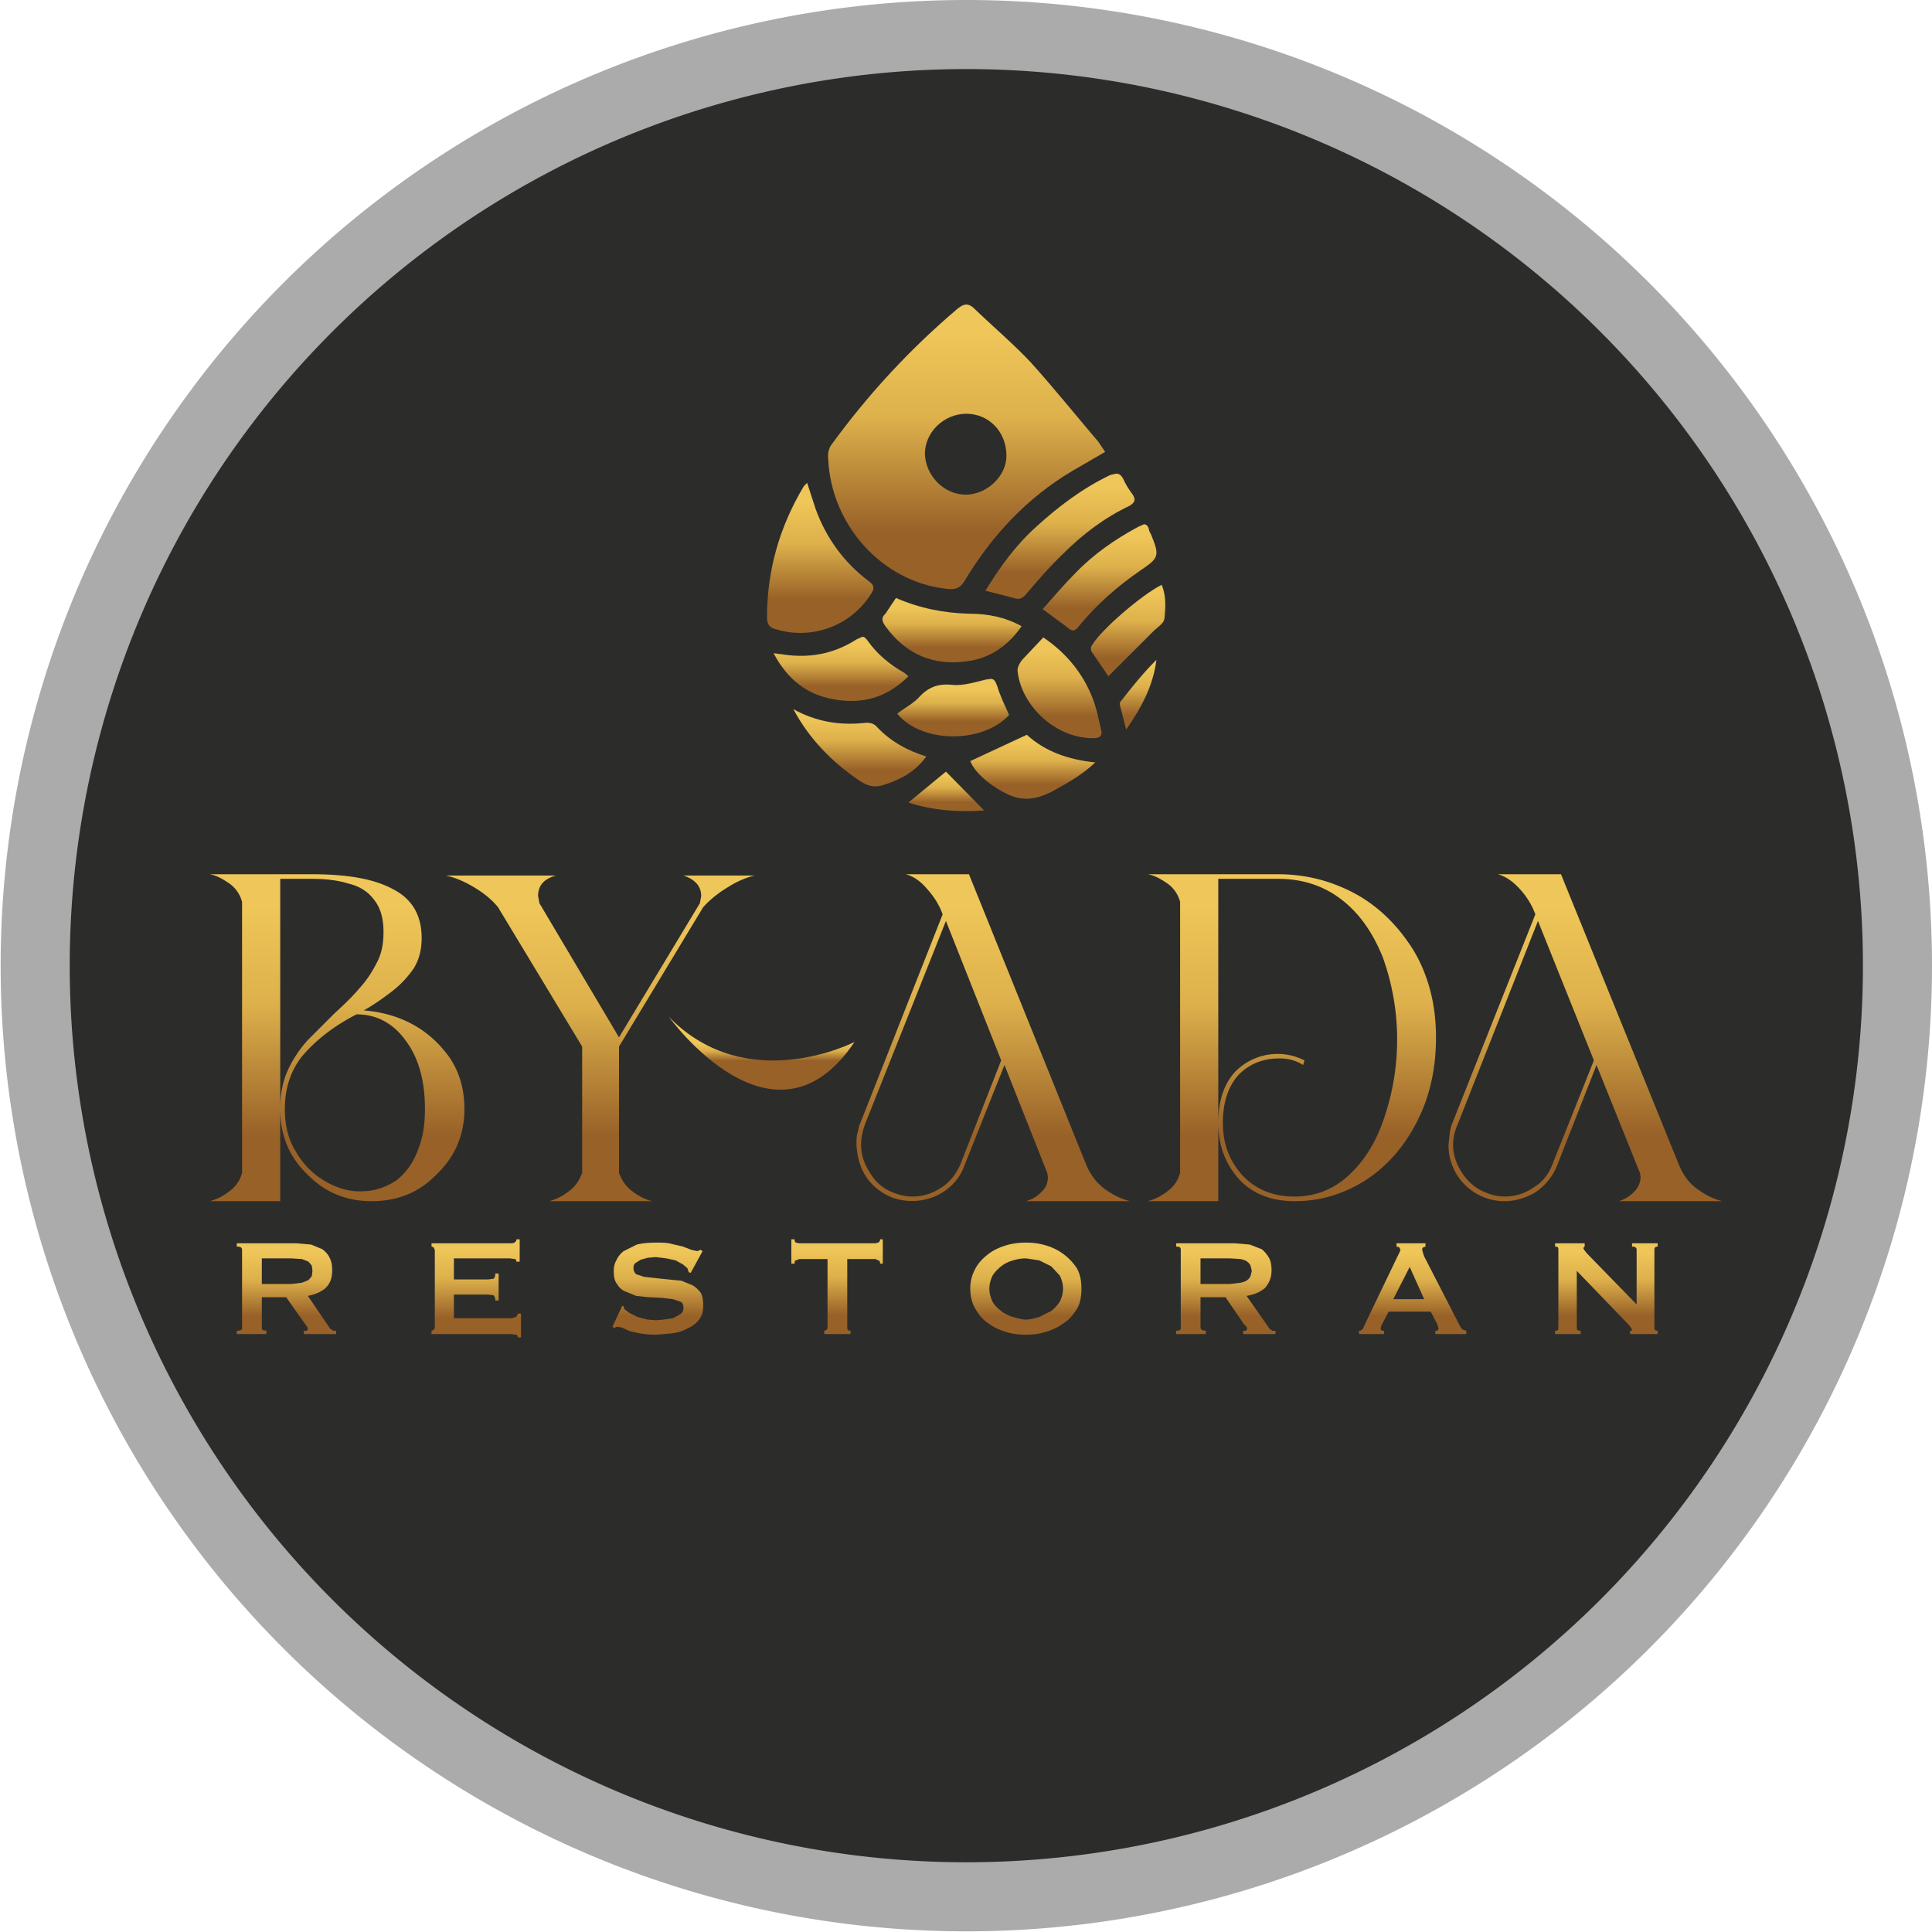 <svg xmlns="http://www.w3.org/2000/svg" xmlns:xlink="http://www.w3.org/1999/xlink" xml:space="preserve" width="2937" height="2937" style="shape-rendering:geometricPrecision;text-rendering:geometricPrecision;image-rendering:optimizeQuality;fill-rule:evenodd;clip-rule:evenodd"><defs><linearGradient id="a" x1="2442.4" x2="2442.4" y1="1890.2" y2="2028.1" gradientUnits="userSpaceOnUse"><stop offset="0" style="stop-opacity:1;stop-color:#efc659"/><stop offset=".1" style="stop-opacity:1;stop-color:#efc659"/><stop offset=".4" style="stop-opacity:1;stop-color:#ddb04b"/><stop offset=".8" style="stop-opacity:1;stop-color:#986128"/><stop offset="1" style="stop-opacity:1;stop-color:#986128"/></linearGradient><linearGradient xlink:href="#a" id="t" x1="1278.7" x2="1278.7" y1="973.2" y2="1060.7" gradientUnits="userSpaceOnUse"/><linearGradient xlink:href="#a" id="z" x1="1438.5" x2="1438.5" y1="1174.4" y2="1231.3" gradientUnits="userSpaceOnUse"/><linearGradient xlink:href="#a" id="g" x1="1158.3" x2="1158.3" y1="1582.5" y2="1620" gradientUnits="userSpaceOnUse"/><linearGradient xlink:href="#a" id="j" x1="1000.3" x2="1000.3" y1="1888.6" y2="2028.8" gradientUnits="userSpaceOnUse"/><linearGradient xlink:href="#a" id="b" x1="512.2" x2="512.2" y1="1328.6" y2="1826.4" gradientUnits="userSpaceOnUse"/><linearGradient xlink:href="#a" id="v" x1="1306.9" x2="1306.9" y1="1080.3" y2="1193.2" gradientUnits="userSpaceOnUse"/><linearGradient xlink:href="#a" id="d" x1="1509.7" x2="1509.7" y1="1328.6" y2="1826.4" gradientUnits="userSpaceOnUse"/><linearGradient xlink:href="#a" id="l" x1="1559.8" x2="1559.8" y1="1888.6" y2="2028.8" gradientUnits="userSpaceOnUse"/><linearGradient xlink:href="#a" id="n" x1="2147.5" x2="2147.5" y1="1890.2" y2="2028.1" gradientUnits="userSpaceOnUse"/><linearGradient xlink:href="#a" id="w" x1="1570.1" x2="1570.1" y1="1120.7" y2="1210.5" gradientUnits="userSpaceOnUse"/><linearGradient xlink:href="#a" id="h" x1="435.7" x2="435.7" y1="1890.2" y2="2028.1" gradientUnits="userSpaceOnUse"/><linearGradient xlink:href="#a" id="e" x1="2410.1" x2="2410.1" y1="1328.6" y2="1826.4" gradientUnits="userSpaceOnUse"/><linearGradient xlink:href="#a" id="m" x1="1863.3" x2="1863.3" y1="1890.2" y2="2028.1" gradientUnits="userSpaceOnUse"/><linearGradient xlink:href="#a" id="f" x1="1963.7" x2="1963.7" y1="1328.6" y2="1826.4" gradientUnits="userSpaceOnUse"/><linearGradient xlink:href="#a" id="c" x1="912.9" x2="912.9" y1="1330.8" y2="1826.4" gradientUnits="userSpaceOnUse"/><linearGradient xlink:href="#a" id="k" x1="1272.7" x2="1272.7" y1="1883.9" y2="2028.1" gradientUnits="userSpaceOnUse"/><linearGradient xlink:href="#a" id="i" x1="723.7" x2="723.7" y1="1883.9" y2="2033" gradientUnits="userSpaceOnUse"/><linearGradient xlink:href="#a" id="x" x1="1448.8" x2="1448.8" y1="1041.2" y2="1110.6" gradientUnits="userSpaceOnUse"/><linearGradient xlink:href="#a" id="y" x1="1714.9" x2="1714.9" y1="888.9" y2="1028" gradientUnits="userSpaceOnUse"/><linearGradient xlink:href="#a" id="p" x1="1246.9" x2="1246.9" y1="743.3" y2="953.3" gradientUnits="userSpaceOnUse"/><linearGradient xlink:href="#a" id="s" x1="1610.9" x2="1610.9" y1="972.5" y2="1118.7" gradientUnits="userSpaceOnUse"/><linearGradient xlink:href="#a" id="o" x1="1469.3" x2="1469.3" y1="462.8" y2="895.5" gradientUnits="userSpaceOnUse"/><linearGradient xlink:href="#a" id="A" x1="1730.1" x2="1730.1" y1="1002.8" y2="1109.1" gradientUnits="userSpaceOnUse"/><linearGradient xlink:href="#a" id="q" x1="1611.1" x2="1611.1" y1="721.6" y2="908.4" gradientUnits="userSpaceOnUse"/><linearGradient xlink:href="#a" id="r" x1="1447.3" x2="1447.3" y1="913.5" y2="1001.9" gradientUnits="userSpaceOnUse"/><linearGradient xlink:href="#a" id="u" x1="1671.2" x2="1671.2" y1="800.7" y2="954.9" gradientUnits="userSpaceOnUse"/></defs><path d="M1469 0a1468 1468 0 1 1 0 2936 1468 1468 0 0 1 0-2936z" style="fill:#2c2d2b;fill-opacity:.4"/><path d="M1469 105a1363 1363 0 1 1 0 2726 1363 1363 0 0 1 0-2726z" style="fill:#2c2d2b"/><path d="M319 1329c11 2 21 8 31 15 9 7 15 16 18 27v412c-3 11-9 20-18 27-10 8-20 13-31 16h107v-140c0 39 13 72 41 99 27 28 60 41 98 41 39 0 72-13 99-41 28-27 42-60 42-99 0-31-8-57-23-79-16-22-35-39-58-51s-47-18-72-20c16-9 30-19 43-29 14-11 24-22 33-35 8-13 12-28 12-46 0-34-14-59-43-74-29-16-70-23-124-23H319zm107 7h48c20 0 39 2 55 7 17 4 30 12 39 24 10 12 15 28 15 50 0 18-3 34-11 48-7 14-16 27-27 39-11 13-24 25-37 37l-39 39c-13 14-23 29-31 46s-12 37-12 59v-349zm67 459c-18-11-32-25-43-44-12-19-17-41-17-65 0-30 8-57 26-80 22-26 50-47 83-64 30 0 55 13 74 39 20 26 30 61 30 105 0 23-3 44-11 63-7 19-18 34-32 45a94 94 0 0 1-57 17c-18 0-36-6-53-16z" style="fill:url(#b)"/><path d="M1039 1331c7 2 14 6 19 11s8 12 8 20l-2 11-123 204-121-204-2-11c0-16 9-26 27-31H678c14 3 28 9 43 18s27 19 36 30l128 212v192c-4 11-10 20-19 27-10 8-20 13-31 16h156c-11-3-21-8-31-16-9-7-15-16-19-27v-192l128-212c10-11 22-21 37-30 14-9 28-15 41-18h-108z" style="fill:url(#c)"/><path d="M1377 1329c11 3 22 10 32 22 11 12 19 25 24 39l-127 322-2 9c-2 5-2 12-2 19 2 38 19 65 53 80a89 89 0 0 0 79-8c15-10 26-23 32-40l61-153 65 164 1 6c0 9-3 17-10 23-6 7-14 11-23 14h158c-13-3-25-9-38-18-12-9-22-21-29-38l-178-441h-96zm-19 484c-16-6-28-17-36-31-9-14-13-28-13-41 0-10 2-21 6-32l123-309 84 212-62 158c-7 16-17 28-30 36-14 9-28 13-43 13-9 0-19-2-29-6z" style="fill:url(#d)"/><path d="M2277 1329c11 3 22 10 33 22s19 25 24 39l-128 322-2 9-2 19a85 85 0 0 0 85 86c17 0 33-5 48-14 14-10 25-23 32-40l60-153 66 164 1 6c0 9-4 17-10 23-7 7-14 11-23 14h157c-12-3-25-9-37-18-13-9-22-21-29-38l-179-441h-96zm-18 484c-16-6-28-17-37-31s-13-28-13-41c0-10 2-21 7-32l122-309 85 212-63 158c-6 16-16 28-30 36a74 74 0 0 1-71 7z" style="fill:url(#e)"/><path d="M1745 1329c11 2 21 8 31 15 9 7 15 16 18 27v412c-3 11-9 20-18 27-10 8-20 13-31 16h107v-119c0 33 10 61 31 85 21 23 50 34 85 34 38 0 72-10 105-30 32-20 59-49 79-87 20-37 31-81 31-132s-12-95-34-132c-23-37-52-66-88-86-37-20-76-30-118-30h-198zm107 7h91c38 0 70 11 97 32s47 50 62 87a369 369 0 0 1 2 245c-12 36-30 65-54 87-23 21-50 32-82 32-33 0-59-11-79-32-20-22-30-48-30-80 0-31 8-55 23-72 16-17 37-26 63-26 13 0 25 3 36 10l2-7a90 90 0 0 0-106 18c-17 19-25 45-25 77v-371z" style="fill:url(#f)"/><path d="M1299 1584s-163 84-282-38c0 0 159 221 282 38z" style="fill:url(#g)"/><path d="M360 2028h45v-5l-6-1-1-3v-47h37l29 41 3 4 1 3c0 1 0 2-2 3h-4v5h49v-5h-4l-5-3-34-50c11-2 20-6 27-12 7-7 10-15 10-27 0-7-1-14-4-19-2-5-6-9-11-13l-17-7-23-2h-90v5c5 0 8 1 8 5v119c0 3-3 4-8 4v5zm38-115h45l16 1 10 4 5 6 1 8-1 8-5 6-10 4-16 2h-45v-39z" style="fill:url(#h)"/><path d="M787 2033h5v-36h-5c0 2-1 4-3 5l-6 2h-88v-36h52l8 1c2 2 3 4 3 8h5v-41h-5c0 4-1 7-3 8l-8 1h-52v-32h85l8 1c2 1 2 3 2 4h5v-34h-5c0 2 0 3-2 4-1 2-4 2-8 2H656v5l3 1 2 4v119l-2 3-3 1v5h122l6 1c2 0 3 1 3 4z" style="fill:url(#i)"/><path d="M997 2029h1l23-2c8-1 16-3 23-7 7-3 13-7 18-13s7-13 7-22c0-8-1-15-4-20-3-4-7-8-12-11l-17-7-20-2-19-2-18-2-12-4c-3-3-4-6-4-10 0-3 1-5 3-7l8-5 11-3 12-1 16 2 14 3 11 6 7 6 2 6 3 1 18-33-3-2-5 2-9-2-13-5-17-4c-7-2-15-2-24-2-11 0-21 1-29 3l-20 10c-5 4-9 9-11 14-3 5-4 11-4 16 0 8 1 15 5 20 3 5 7 9 12 11l17 7 19 2 20 1 17 2 12 4c3 2 4 5 4 9s-1 7-5 10l-11 6-14 2-12 1-13-1-15-4-12-6-8-6-1-4-2-1-15 32 4 2c1-2 2-2 3-2l7 1 11 5a144 144 0 0 0 41 6z" style="fill:url(#j)"/><path d="M1342 1921v-37h-4c0 2-1 4-3 5l-4 1h-116l-5-1c-2-1-2-3-2-5h-5v37h5c0-3 0-5 2-5l5-2h43v105l-2 3-3 1v5h40v-5c-3 0-5-1-5-4v-105h43l4 2c2 0 3 2 3 5h4z" style="fill:url(#k)"/><path d="M1530 1893c-10 3-19 7-27 13s-15 13-20 22-8 19-8 31 3 23 8 31c5 9 12 17 20 22 8 6 17 10 27 13s20 4 30 4c9 0 19-1 29-4s19-7 27-13c9-5 15-13 21-22 5-8 7-19 7-31s-2-22-7-31a84 84 0 0 0-48-35c-10-3-20-4-29-4-10 0-20 1-30 4zm10 109c-7-2-13-5-18-9s-10-8-13-14-5-13-5-20 2-14 5-20c3-5 8-10 13-14s11-7 18-9 13-3 20-3l20 3 18 9 13 14c3 6 5 13 5 20s-2 14-5 20c-4 6-8 10-13 14l-18 9c-7 2-14 4-20 4-7 0-13-2-20-4z" style="fill:url(#l)"/><path d="M1788 2028h45v-5l-6-1-2-3v-47h38l28 41 4 4 1 3-2 3h-4v5h49v-5h-5l-4-3-35-50c12-2 21-6 28-12 6-7 10-15 10-27 0-7-1-14-4-19s-6-9-11-13l-18-7-23-2h-89v5c5 0 7 1 7 5v119c0 3-2 4-7 4v5zm37-115h45l16 1c4 1 8 2 10 4 3 2 4 4 5 6l2 8-2 8c-1 2-2 4-5 6-2 2-6 3-10 4l-16 2h-45v-39z" style="fill:url(#m)"/><path d="M2066 2028h38v-5c-4 0-5-1-5-3 0-1 0-4 2-7l10-19h64l10 19 2 7-2 3h-3v5h47v-5l-6-2-3-4-55-107-2-6-1-4c0-2 0-3 2-4l3-1v-5h-44v5l4 1 2 4-2 5-3 6-49 102-3 7c-2 2-3 3-6 3v5zm77-102 22 49h-47l25-49z" style="fill:url(#n)"/><path d="M2364 2028h39v-5c-4 0-6-1-6-4v-87l80 83 4 6c0 2-1 2-3 2v5h42v-5c-3 0-5-1-5-4v-119c0-4 2-5 5-5v-5h-39v5c4 0 7 1 7 5v83l-76-78c-3-4-5-6-5-8l2-2v-5h-45v5c4 0 5 1 5 5v119c0 3-1 4-5 4v5z" style="fill:url(#a)"/><path d="M1456 469c-72 61-136 130-192 207-4 5-6 14-5 21 4 100 81 187 179 198 15 2 22-1 29-13 41-68 94-125 163-166l50-29-10-15c-34-40-67-81-102-120-27-29-58-55-87-83-4-4-8-6-12-6s-8 2-13 6zm12 283c-33 0-61-29-62-62 0-33 29-61 63-61s61 27 61 64c0 31-30 59-62 59z" style="fill:url(#o)"/><path d="M1222 739c-37 62-56 128-56 200 0 12 6 16 15 18 54 16 113-6 143-54 6-8 5-14-4-20-37-28-64-65-80-109l-13-40-5 5z" style="fill:url(#p)"/><path d="M1688 722c-42 20-79 48-113 79-31 28-55 61-77 97l43 11c8 3 13 1 19-6 18-21 36-42 56-61 30-30 63-55 101-73 8-5 10-9 5-17-6-8-11-16-15-25-3-5-6-7-10-7l-9 2z" style="fill:url(#q)"/><path d="m1354 921-8 12c-7 6-5 12 0 19 31 43 74 61 126 53 34-5 61-24 81-53-25-14-52-19-79-19-39-1-75-8-112-24l-8 12z" style="fill:url(#r)"/><path d="M1554 1003c-4 5-8 12-7 18 6 53 60 104 119 101 7-1 10-5 8-12-4-17-7-34-14-51-15-37-40-67-74-90l-32 34z" style="fill:url(#s)"/><path d="M1302 972c-31 20-65 28-103 24l-23-3c21 40 51 63 91 70 43 8 81-2 114-35l-6-5c-23-13-42-29-56-49-3-4-5-6-8-6l-9 4z" style="fill:url(#t)"/><path d="M1730 801c-35 19-67 41-95 70-17 17-33 36-50 55l38 28c7 7 12 5 17-2 27-33 59-61 94-85 28-19 29-22 16-54l-3-6c-1-7-4-10-8-10l-9 4z" style="fill:url(#u)"/><path d="M1307 1187c12 8 23 11 37 6 25-8 48-20 64-43-29-9-54-23-74-44-5-6-11-8-20-7-38 4-74-2-108-21 24 45 59 81 101 109z" style="fill:url(#v)"/><path d="M1475 1157c8 21 38 42 58 51 22 10 42 7 63-3 24-13 48-26 69-46-41-4-77-17-104-42l-86 40z" style="fill:url(#w)"/><path d="m1506 1032-7 1c-17 4-35 10-52 8-22-2-36 4-50 19-9 10-22 16-33 25 37 45 129 46 170 2-7-16-14-30-18-44-3-8-5-11-10-11z" style="fill:url(#x)"/><path d="M1660 981c-2 2-2 7-1 9l26 38 68-68c6-6 16-12 17-19 2-17 3-35-4-52-30 15-92 68-106 92z" style="fill:url(#y)"/><path d="M1381 1220c37 12 76 15 115 12l-58-59-57 47z" style="fill:url(#z)"/><path d="M1704 1066c-2 1-2 6-1 8l9 35c23-33 41-66 46-106-20 20-37 41-54 63z" style="fill:url(#A)"/></svg>